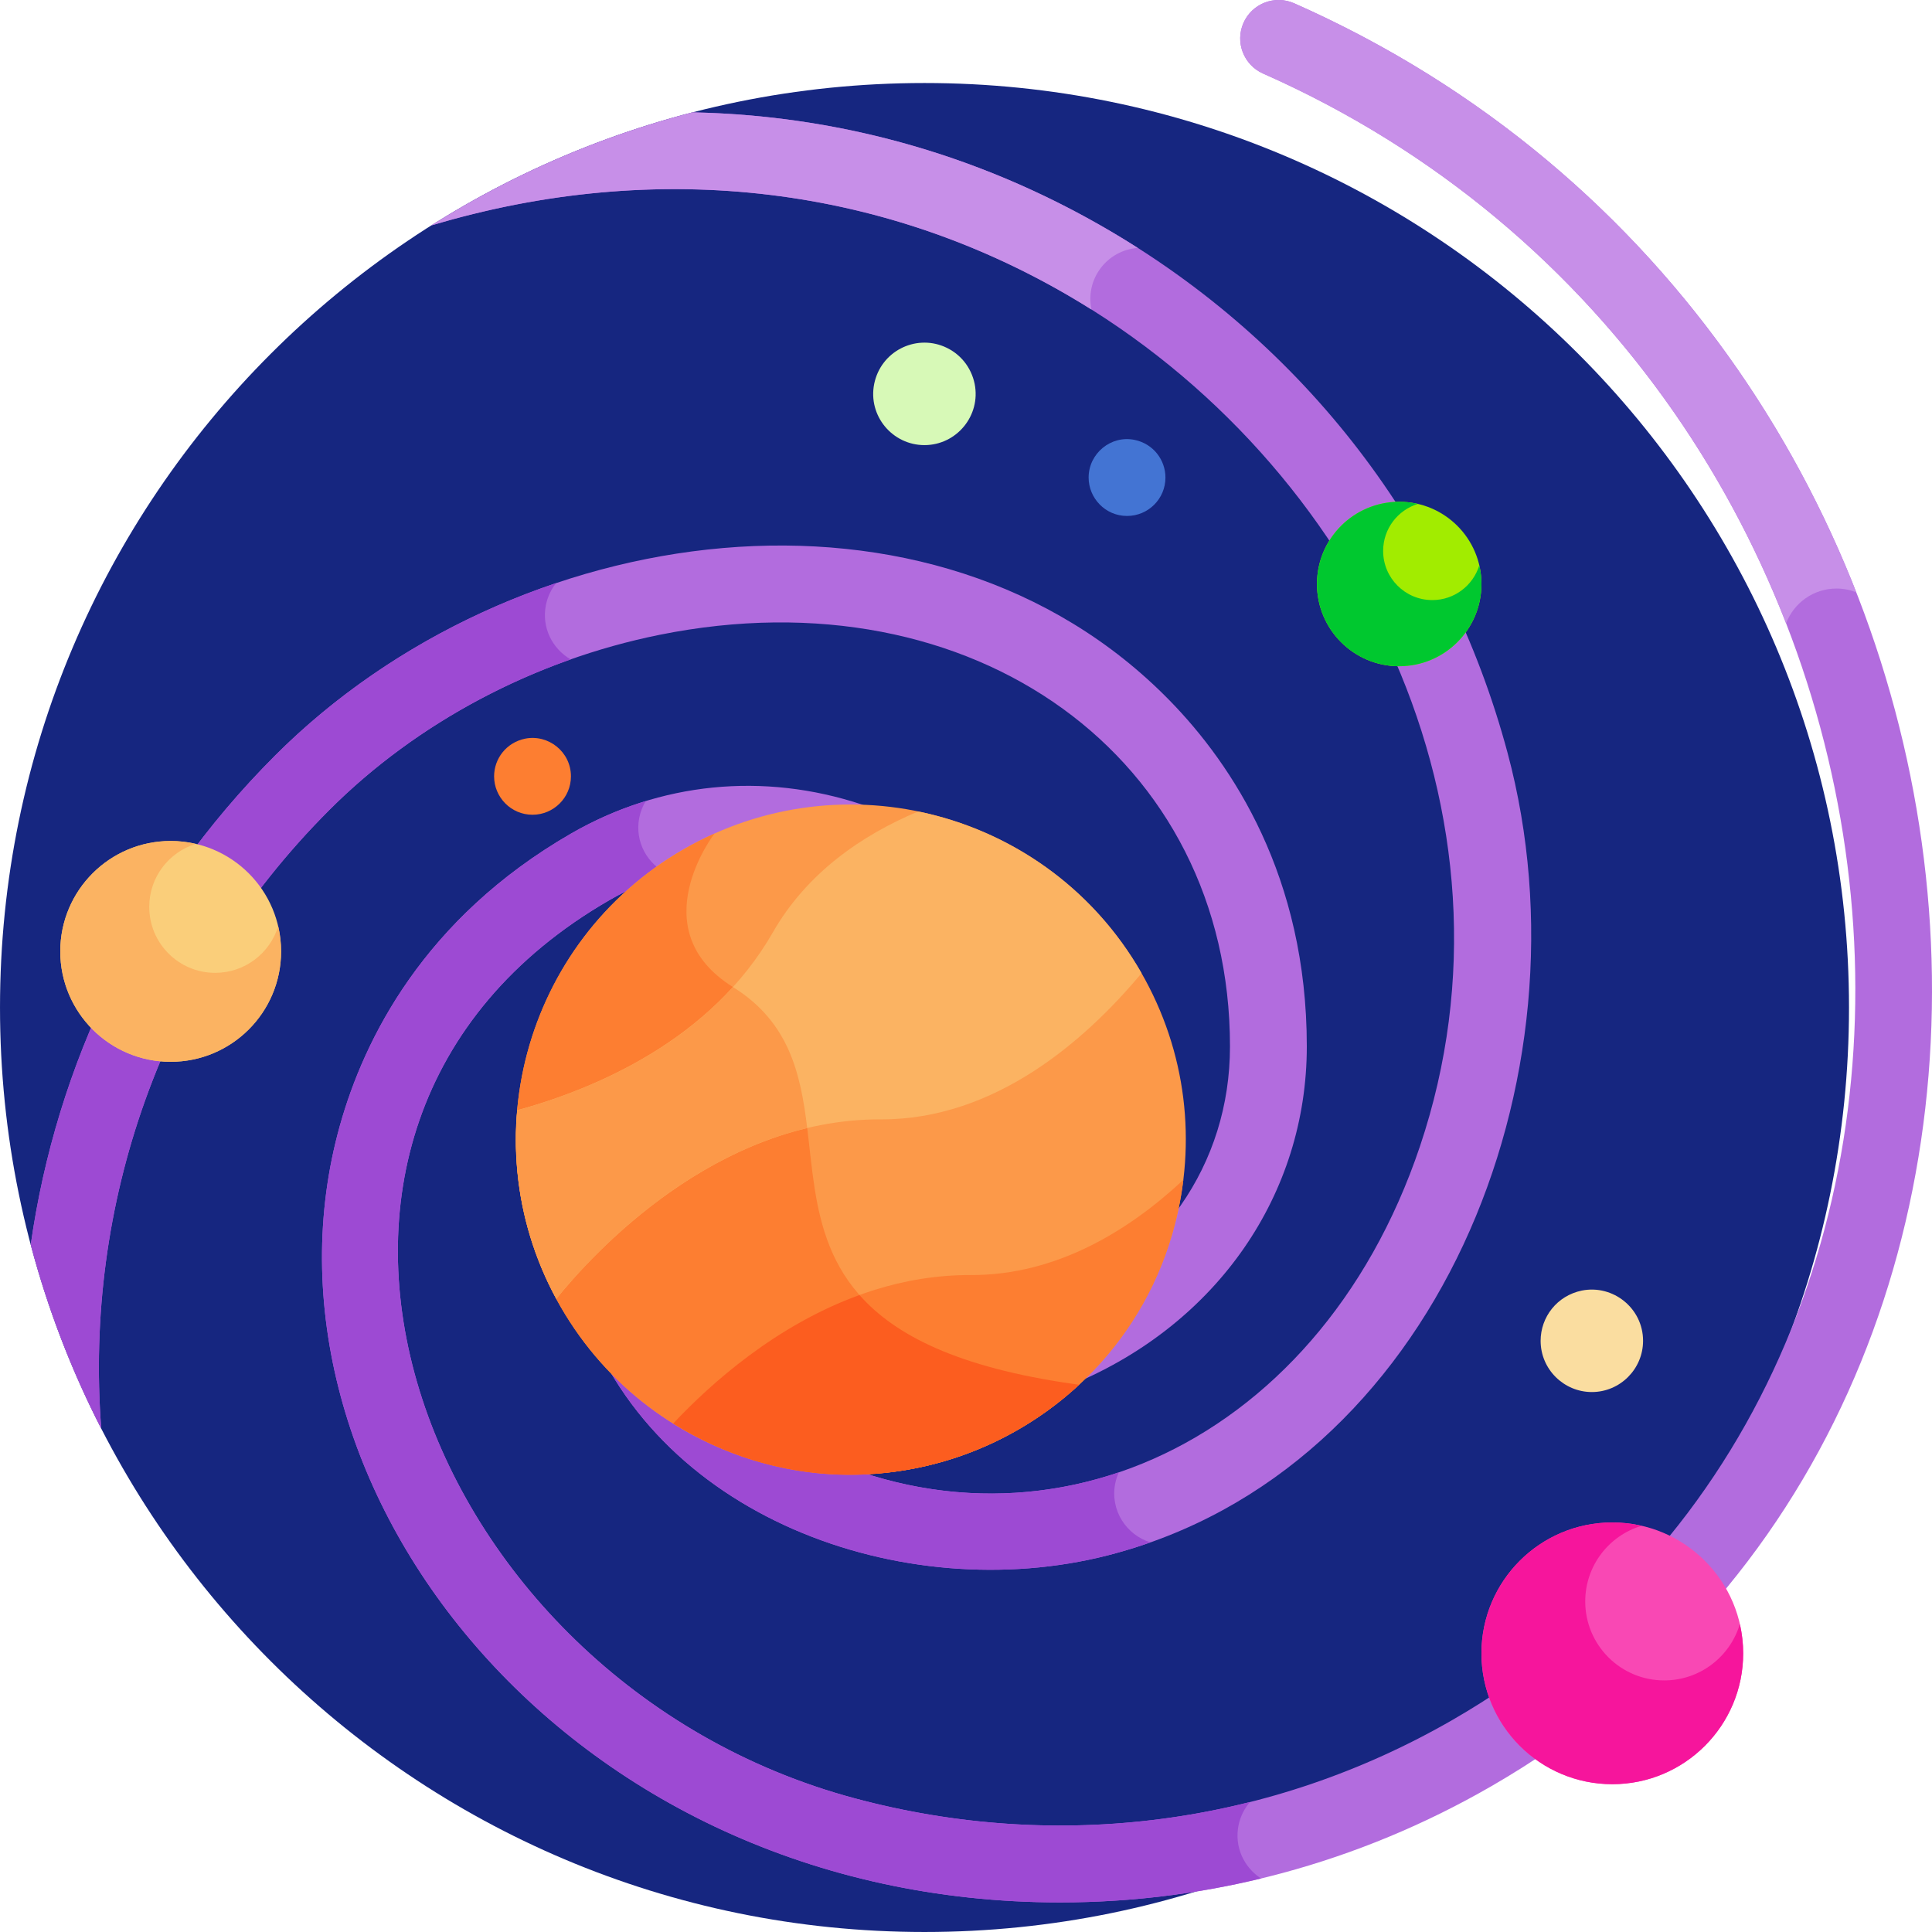 <svg height="512pt" viewBox="0 0 512 512.001" width="512pt" xmlns="http://www.w3.org/2000/svg"><path d="m490.004 267c0 135.309-109.691 245-245.004 245-135.309 0-245-109.691-245-245 0-135.312 109.691-245 245-245 135.312 0 245.004 109.688 245.004 245zm0 0" fill="#162680"/><path d="m26.828 378.582c-4.531-58.77 15.617-119.102 60.469-163.953 23.211-23.211 54.273-39.684 87.473-46.391 83.375-16.832 151.188 32.641 151.188 109.066 0 31.289-18.457 57.711-49.371 70.676-5.188 2.176-7.625 8.141-5.453 13.328 2.176 5.188 8.141 7.629 13.328 5.449 38.156-16 61.855-50.277 61.855-89.453 0-45.012-19.758-74.68-36.332-91.648-62.637-64.102-173.957-48.551-237.086 14.574-36.422 36.422-58.004 82.148-64.75 129.602 4.512 17.047 10.801 33.375 18.68 48.75zm0 0" fill="#b26cde"/><path d="m151.238 174.746c-4.82-2.781-7.77-8.402-6.566-14.418.461-2.234 1.418-4.184 2.707-5.801-27.742 9.328-53.719 24.938-74.48 45.703-36.422 36.422-58.004 82.148-64.75 129.602 4.512 17.047 10.801 33.375 18.68 48.75-4.531-58.77 15.617-119.102 60.469-163.953 17.621-17.621 39.77-31.355 63.941-39.883zm0 0" fill="#9d4ad3"/><path d="m280.977 504.164c-131.914 0-217.188-112.148-190.883-205.949 6.402-22.84 22.219-54.785 61.199-77.289 23.598-13.625 50.992-16.367 77.129-7.719 5.336 1.766 8.234 7.523 6.469 12.863-1.766 5.34-7.527 8.234-12.863 6.469-14.539-4.809-36.844-7.668-60.555 6.023-104.633 60.406-51.133 206.887 65.055 238.02 53.91 14.449 110.219 7.031 158.555-20.875 161.91-93.48 134.836-354.277-50.355-436.215-5.141-2.273-7.465-8.289-5.191-13.43 2.277-5.145 8.293-7.465 13.43-5.191 200.016 88.496 228.949 370.484 52.297 472.473-35.332 20.398-74.551 30.816-114.285 30.82zm0 0" fill="#b26cde"/><path d="m328.215 483.754c.5-2.426 1.59-4.512 3.047-6.203-34.047 8.562-69.891 8.371-104.738-.969-116.184-31.133-169.684-177.613-65.051-238.023 5.324-3.074 10.578-5.309 15.688-6.879-5.508-2.492-9.035-8.531-7.742-15.02.332-1.605.918-3.07 1.699-4.367-6.816 2.082-13.461 4.957-19.824 8.633-38.98 22.504-54.797 54.449-61.199 77.289-26.305 93.801 58.969 205.949 190.883 205.949 17.949 0 35.789-2.133 53.215-6.348-4.469-2.887-7.129-8.301-5.977-14.062zm0 0" fill="#9d4ad3"/><path d="m292.691 60.328c-34.934-20.172-72.152-29.797-109.152-30.551-24.816 6.41-48.102 16.621-69.211 29.957 54.879-16.418 114.578-12.723 168.184 18.227 77.48 44.734 123.328 137.973 93.793 225.824-27.293 81.176-104.449 114.273-170.047 76.398-15.961-9.215-27.422-23.266-33.145-40.629-1.758-5.344-7.516-8.25-12.855-6.484-5.34 1.758-8.242 7.512-6.484 12.855 18.469 56.062 85.617 80.102 139.836 66.25 86.816-22.184 129.035-126.359 105.926-212.609-15.852-59.164-53.797-108.613-106.844-139.238zm0 0" fill="#b26cde"/><path d="m295.547 393.129c.215-1.043.543-2.02.953-2.938-28.668 9.719-60.633 7.086-90.242-10.008-15.961-9.215-27.422-23.266-33.141-40.633-1.762-5.34-7.52-8.246-12.859-6.48-5.34 1.758-8.242 7.512-6.484 12.852 18.469 56.066 85.621 80.105 139.84 66.254 3.844-.984 7.594-2.133 11.262-3.43-6.395-1.973-10.742-8.527-9.328-15.617zm0 0" fill="#9d4ad3"/><path d="m298.676 136.734c-5.781 0-10.18-4.762-10.18-10.184 0-6.367 5.91-11.27 12.176-9.977 5.066 1.055 8.184 5.41 8.184 9.977 0 5.652-4.57 10.184-10.18 10.184zm0 0" fill="#4374d3"/><path d="m421.855 368.906c-7.355 0-13.574-5.98-13.574-13.574 0-6.305 4.352-11.965 10.914-13.316 8.25-1.652 16.234 4.648 16.234 13.316 0 7.461-6.078 13.574-13.574 13.574zm0 0" fill="#fadda0"/><path d="m141.125 215.918c-5.695 0-10.184-4.645-10.184-10.184 0-4.668 3.223-8.941 8.199-9.977 6.168-1.242 12.164 3.484 12.164 9.977 0 5.699-4.637 10.184-10.18 10.184zm0 0" fill="#fd7e31"/><path d="m244.988 117.961c-8.457 0-15.016-7.746-13.316-16.238 1.77-8.602 10.789-13.094 18.5-9.883 4.324 1.801 7.219 5.516 8.121 9.883 1.684 8.449-4.82 16.238-13.305 16.238zm0 0" fill="#d7f9b7"/><path d="m289.254 82.031c-1.719-8.109 4.129-15.719 12.266-16.332-35.812-22.836-75.984-35.066-117.984-35.922-24.812 6.41-48.098 16.621-69.207 29.957 59.496-17.797 121.719-11.164 174.926 22.297zm0 0" fill="#c78fe8"/><path d="m392.602 154.766c0 12.039-9.758 21.797-21.797 21.797-12.039 0-21.797-9.758-21.797-21.797 0-12.035 9.758-21.793 21.797-21.793 12.039 0 21.797 9.758 21.797 21.793zm0 0" fill="#a2ec00"/><path d="m379.574 159.027c-7.195 0-13.027-5.832-13.027-13.027 0-5.867 3.875-10.824 9.207-12.457-1.59-.371-3.246-.57-4.949-.57-12.039 0-21.797 9.758-21.797 21.793 0 12.039 9.758 21.797 21.797 21.797 12.039 0 21.797-9.758 21.797-21.797 0-1.703-.203-3.355-.574-4.949-1.633 5.332-6.59 9.211-12.453 9.211zm0 0" fill="#00c82f"/><path d="m74.488 252.129c0 16.16-13.098 29.258-29.258 29.258-16.156 0-29.258-13.098-29.258-29.258 0-16.156 13.102-29.258 29.258-29.258 16.16 0 29.258 13.102 29.258 29.258zm0 0" fill="#face7a"/><path d="m57.02 257.816c-9.648 0-17.473-7.824-17.473-17.473 0-7.863 5.195-14.512 12.34-16.703-2.141-.5-4.367-.77-6.656-.77-16.156 0-29.258 13.102-29.258 29.258 0 16.16 13.102 29.258 29.258 29.258 16.16 0 29.262-13.098 29.262-29.258 0-2.289-.273-4.516-.77-6.652-2.195 7.145-8.84 12.34-16.703 12.34zm0 0" fill="#fbb362"/><path d="m461.961 438.152c0 19.152-15.527 34.68-34.68 34.68-19.156 0-34.684-15.527-34.684-34.68 0-19.156 15.527-34.684 34.684-34.684 19.152 0 34.68 15.527 34.68 34.684zm0 0" fill="#f948b4"/><path d="m441.031 445.328c-11.559 0-20.93-9.371-20.93-20.93 0-9.473 6.301-17.469 14.938-20.047-2.496-.57-5.09-.883-7.758-.883-19.152 0-34.68 15.527-34.68 34.684 0 19.152 15.527 34.68 34.68 34.68s34.68-15.527 34.68-34.68c0-2.668-.312-5.266-.883-7.762-2.578 8.637-10.57 14.938-20.047 14.938zm0 0" fill="#f6159c"/><path d="m302.348 257.594c-24.512-42.453-78.801-56.996-121.254-32.484s-57 78.797-32.488 121.25c24.512 42.457 78.801 57 121.254 32.488 42.453-24.512 57-78.797 32.488-121.254zm0 0" fill="#fc9949"/><path d="m284.461 366.758c-104.086-14.824-46.914-78.176-90.215-105.18-24.516-15.289-4.906-40.672-4.906-40.672-2.785 1.246-5.535 2.645-8.238 4.207-42.457 24.512-57.004 78.797-32.492 121.254 24.516 42.457 78.801 57.004 121.258 32.492 5.918-3.418 11.293-7.418 16.098-11.879-.5-.074-.996-.148-1.504-.223zm0 0" fill="#fd7e31"/><path d="m243.32 215.047c-15.059 6.332-29.504 16.316-38.512 32.055-16.336 28.527-47.039 41.453-67.734 47.133-1.484 16.773 1.777 34.113 10.348 49.949 9.613-11.898 42.184-47.695 85.992-47.539 30.266.109 54.227-20.902 69.109-38.738-13.062-22.836-34.871-37.855-59.203-42.859zm0 0" fill="#fbb362"/><path d="m147.422 344.184c8.125-10.059 32.652-37.184 66.5-45.246-1.77-14.453-4.766-28.062-19.676-37.359-16.953 18.648-40.363 28.043-57.172 32.656-1.488 16.773 1.777 34.113 10.348 49.949zm0 0" fill="#fc9949"/><path d="m313.602 312.676c-14.449 13.461-33.629 25.309-56.371 25.227-36.078-.129-64.535 24.129-78.824 39.34 55.238 34.488 127.328-.152 135.195-64.566zm0 0" fill="#fd7e31"/><path d="m284.461 366.758c-30.66-4.367-47.324-12.945-56.691-23.562-22.008 7.969-39.242 23.273-49.363 34.047 36.234 22.621 79.719 15.5 107.574-10.258-.504-.078-1.004-.152-1.52-.227zm0 0" fill="#fc5d1f"/><path d="m334.727 19.492c68.082 30.125 114.793 84.422 138.602 145.691 2.055-5.383 7.254-9.215 13.359-9.215 1.852 0 3.617.363 5.242 1.004-25.738-65.703-75.949-123.797-148.965-156.102-5.137-2.27-11.152.051-13.43 5.191-2.273 5.141.051 11.156 5.191 13.43zm0 0" fill="#c78fe8"/></svg>